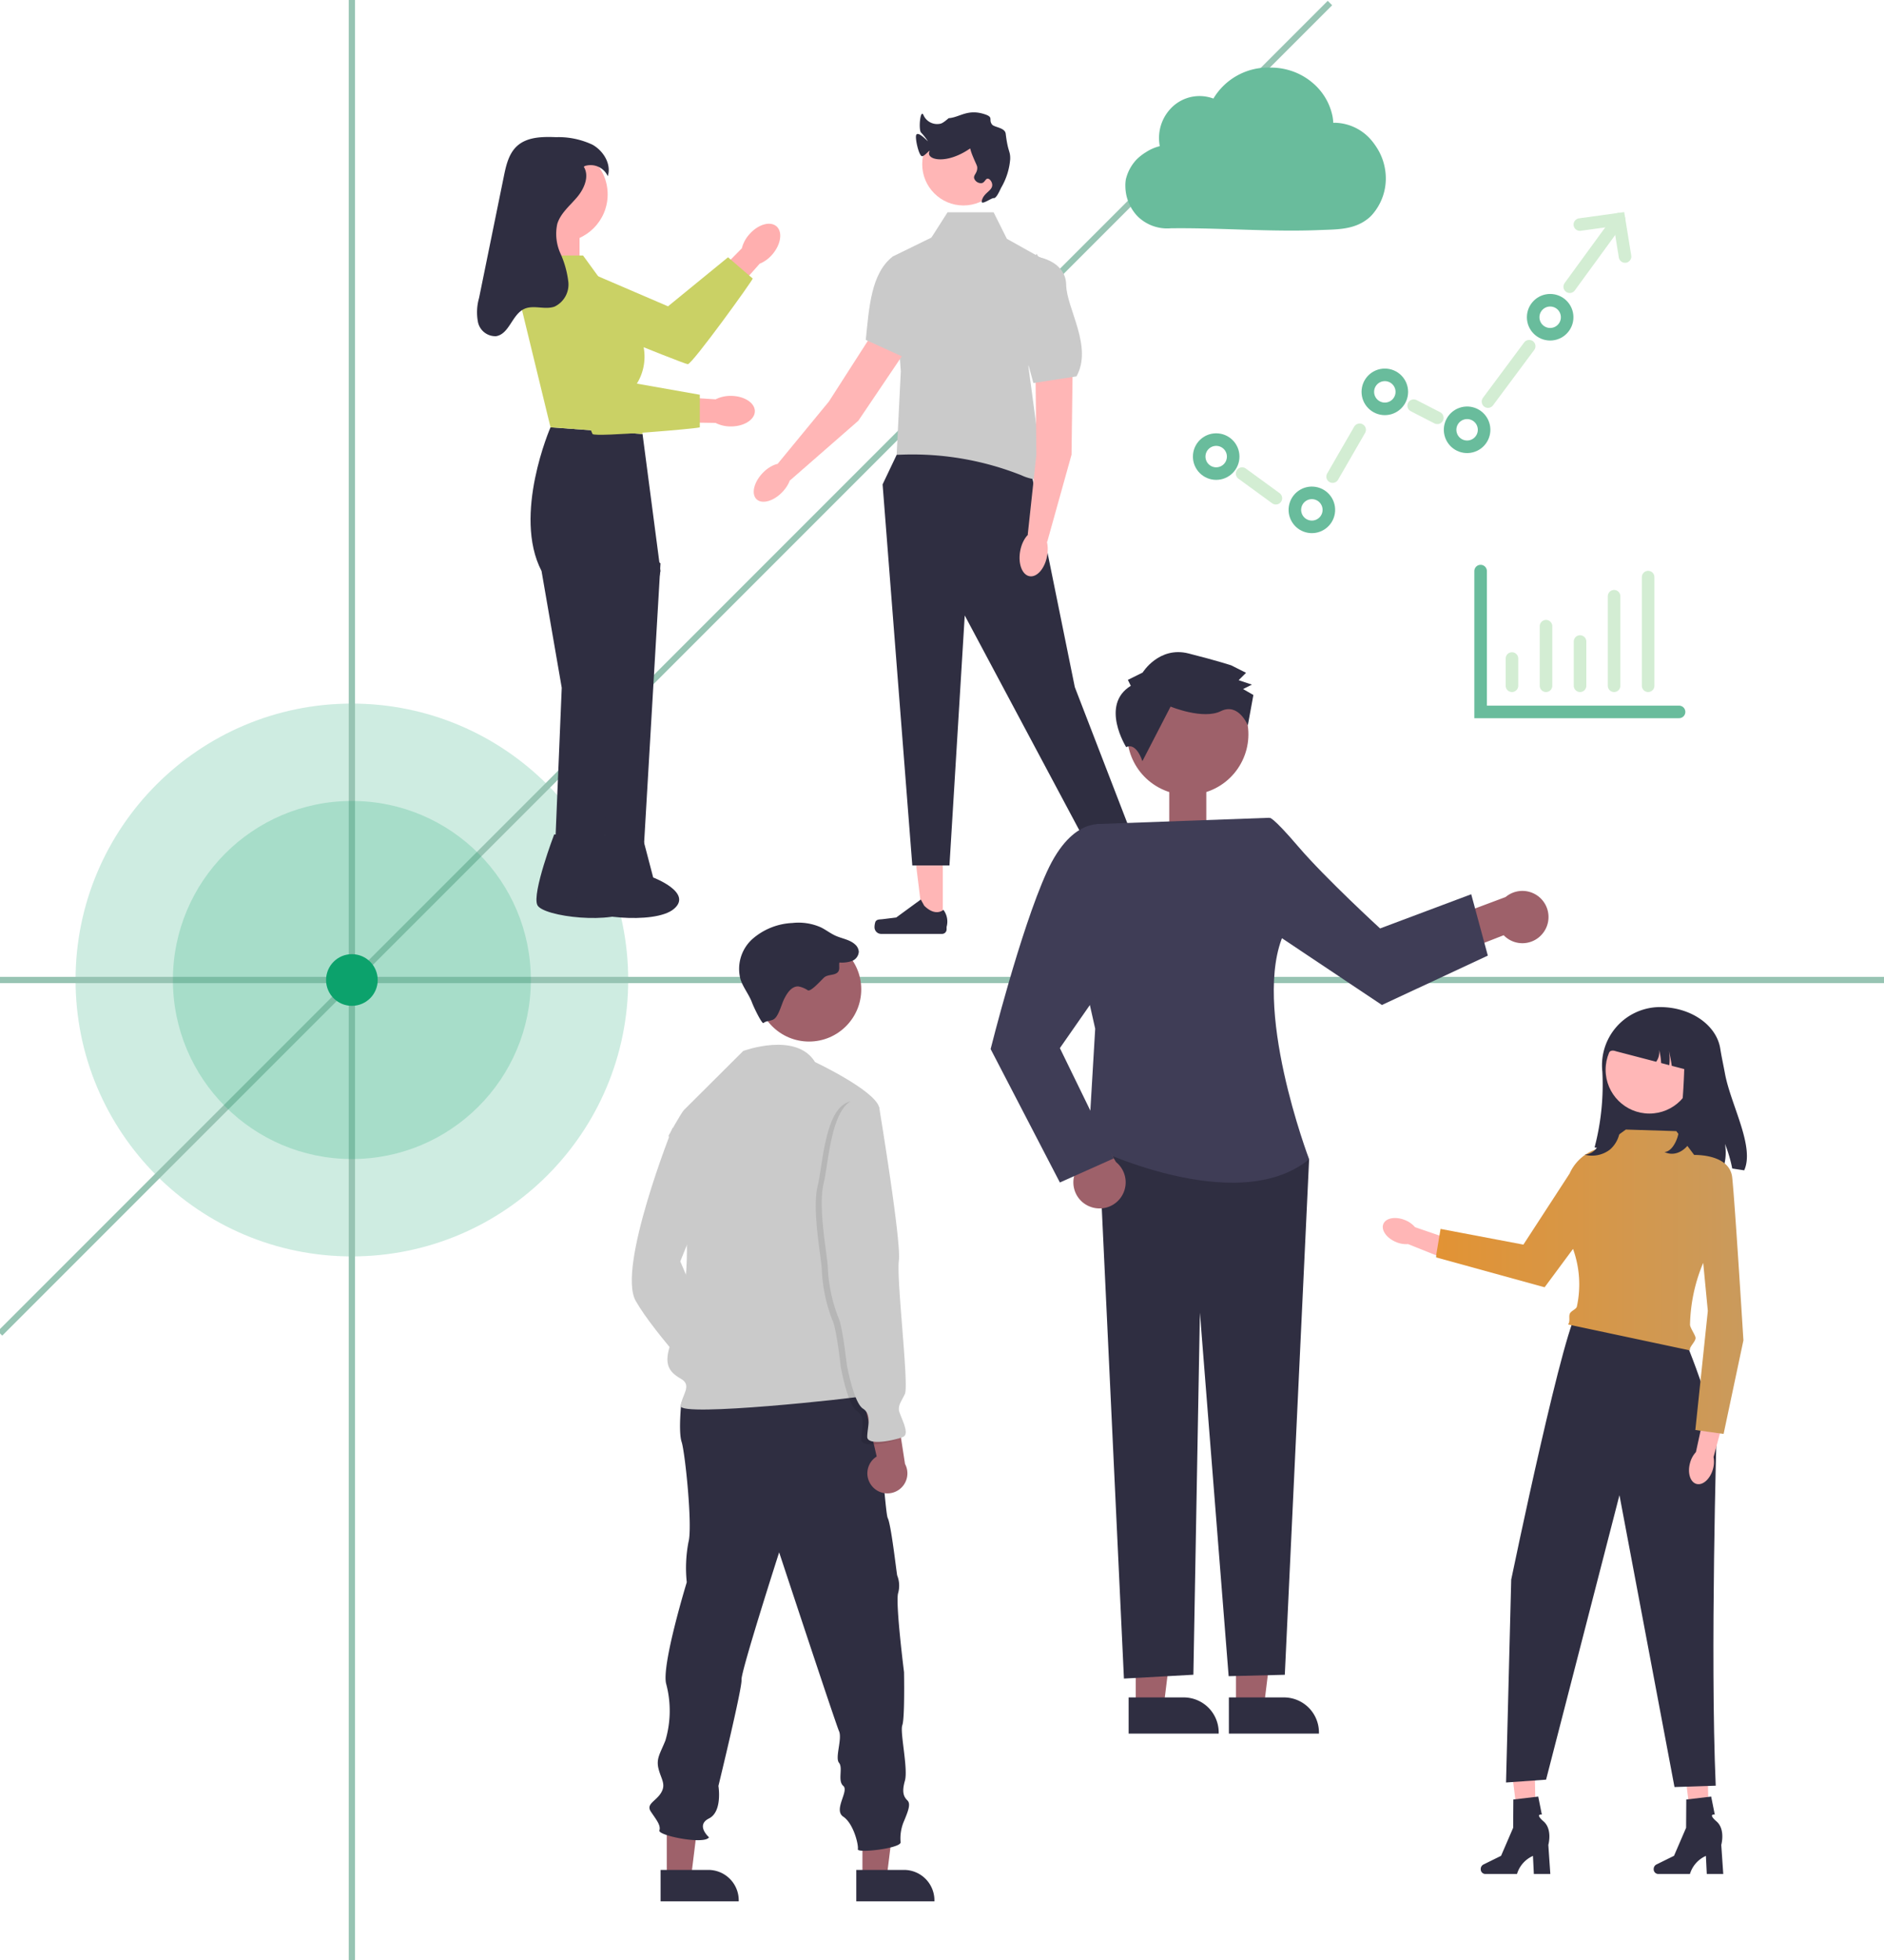 <svg xmlns="http://www.w3.org/2000/svg" xmlns:xlink="http://www.w3.org/1999/xlink" width="300" height="312" viewBox="0 0 300 312">
  <defs>
    <clipPath id="clip-path">
      <rect id="長方形_23925" data-name="長方形 23925" width="300" height="312" transform="translate(842 1875.143)" fill="#707070"/>
    </clipPath>
    <linearGradient id="linear-gradient" y1="0.5" x2="1" y2="0.5" gradientUnits="objectBoundingBox">
      <stop offset="0" stop-color="#b1cdeb"/>
      <stop offset="0" stop-color="#e29334"/>
      <stop offset="1" stop-color="#ca9a5c"/>
    </linearGradient>
  </defs>
  <g id="img01" transform="translate(-842 -1875.143)" clip-path="url(#clip-path)">
    <g id="アートワーク_25" data-name="アートワーク 25" transform="translate(992 2031.143)">
      <g id="グループ_17449" data-name="グループ 17449" transform="translate(-150 -156)">
        <g id="グループ_17435" data-name="グループ 17435">
          <ellipse id="楕円形_1740" data-name="楕円形 1740" cx="44" cy="44" rx="44" ry="44" transform="translate(12.032 112)" fill="#0ca26c" opacity="0.2"/>
          <line id="線_357" data-name="線 357" y2="312" transform="translate(56.032)" fill="none" stroke="#97c4b3" stroke-miterlimit="10" stroke-width="1"/>
          <line id="線_358" data-name="線 358" y1="211.776" x2="211.776" transform="translate(0 0.485)" fill="none" stroke="#97c4b3" stroke-miterlimit="10" stroke-width="1"/>
          <line id="線_359" data-name="線 359" x2="300" transform="translate(0 156)" fill="none" stroke="#97c4b3" stroke-miterlimit="10" stroke-width="1"/>
          <ellipse id="楕円形_1741" data-name="楕円形 1741" cx="28.5" cy="28.5" rx="28.5" ry="28.5" transform="translate(27.532 127.5)" fill="#0ca26c" opacity="0.2"/>
          <ellipse id="楕円形_1742" data-name="楕円形 1742" cx="4.112" cy="4.112" rx="4.112" ry="4.112" transform="translate(51.921 151.888)" fill="#0ca26c"/>
        </g>
        <g id="グループ_17436" data-name="グループ 17436" transform="translate(235.771 90.909)">
          <path id="パス_56479" data-name="パス 56479" d="M267.477,113.52h-31.6V91.1" transform="translate(-235.882 -91.103)" fill="none" stroke="#69bc9c" stroke-linecap="round" stroke-miterlimit="10" stroke-width="2"/>
          <line id="線_360" data-name="線 360" y2="4.336" transform="translate(4.987 13.916)" fill="none" stroke="#d3edd3" stroke-linecap="round" stroke-miterlimit="10" stroke-width="2"/>
          <line id="線_361" data-name="線 361" y2="9.481" transform="translate(10.408 8.771)" fill="none" stroke="#d3edd3" stroke-linecap="round" stroke-miterlimit="10" stroke-width="2"/>
          <line id="線_362" data-name="線 362" y2="7.043" transform="translate(15.828 11.209)" fill="none" stroke="#d3edd3" stroke-linecap="round" stroke-miterlimit="10" stroke-width="2"/>
          <line id="線_363" data-name="線 363" y2="14.249" transform="translate(21.249 4.004)" fill="none" stroke="#d3edd3" stroke-linecap="round" stroke-miterlimit="10" stroke-width="2"/>
          <line id="線_364" data-name="線 364" y2="17.292" transform="translate(26.67 0.96)" fill="none" stroke="#d3edd3" stroke-linecap="round" stroke-miterlimit="10" stroke-width="2"/>
        </g>
        <g id="グループ_17437" data-name="グループ 17437" transform="translate(190.954 34.887)">
          <ellipse id="楕円形_1743" data-name="楕円形 1743" cx="2.706" cy="2.706" rx="2.706" ry="2.706" transform="translate(0 35.089)" fill="none" stroke="#69bc9c" stroke-linecap="round" stroke-miterlimit="10" stroke-width="2"/>
          <ellipse id="楕円形_1744" data-name="楕円形 1744" cx="2.706" cy="2.706" rx="2.706" ry="2.706" transform="translate(14.836 48.51) rotate(-80.751)" fill="none" stroke="#69bc9c" stroke-linecap="round" stroke-miterlimit="10" stroke-width="2"/>
          <ellipse id="楕円形_1745" data-name="楕円形 1745" cx="2.706" cy="2.706" rx="2.706" ry="2.706" transform="translate(26.854 24.784)" fill="none" stroke="#69bc9c" stroke-linecap="round" stroke-miterlimit="10" stroke-width="2"/>
          <ellipse id="楕円形_1746" data-name="楕円形 1746" cx="2.706" cy="2.706" rx="2.706" ry="2.706" transform="translate(39.207 31.88) rotate(-19.478)" fill="none" stroke="#69bc9c" stroke-linecap="round" stroke-miterlimit="10" stroke-width="2"/>
          <ellipse id="楕円形_1747" data-name="楕円形 1747" cx="2.706" cy="2.706" rx="2.706" ry="2.706" transform="translate(53.181 12.907)" fill="none" stroke="#69bc9c" stroke-linecap="round" stroke-miterlimit="10" stroke-width="2"/>
          <line id="線_365" data-name="線 365" x2="5.378" y2="3.921" transform="translate(6.834 40.502)" fill="none" stroke="#d3edd3" stroke-linecap="round" stroke-miterlimit="10" stroke-width="2"/>
          <line id="線_366" data-name="線 366" y1="7.452" x2="4.302" transform="translate(21.247 33.529)" fill="none" stroke="#d3edd3" stroke-linecap="round" stroke-miterlimit="10" stroke-width="2"/>
          <line id="線_367" data-name="線 367" x2="3.765" y2="1.936" transform="translate(34.155 29.687)" fill="none" stroke="#d3edd3" stroke-linecap="round" stroke-miterlimit="10" stroke-width="2"/>
          <line id="線_368" data-name="線 368" x1="6.561" y2="8.82" transform="translate(45.986 20.221)" fill="none" stroke="#d3edd3" stroke-linecap="round" stroke-miterlimit="10" stroke-width="2"/>
          <line id="線_369" data-name="線 369" x1="7.846" y2="10.756" transform="translate(59.001)" fill="none" stroke="#d3edd3" stroke-linecap="round" stroke-miterlimit="10" stroke-width="2"/>
          <path id="パス_56480" data-name="パス 56480" d="M258.875,41.025l-.963-5.944-6.232.86" transform="translate(-191.065 -35.081)" fill="none" stroke="#d3edd3" stroke-linecap="round" stroke-miterlimit="10" stroke-width="2"/>
        </g>
        <g id="グループ_17441" data-name="グループ 17441" transform="translate(118.893 17.886)">
          <g id="グループ_17438" data-name="グループ 17438" transform="translate(20.361 116.83)">
            <path id="パス_56481" data-name="パス 56481" d="M150.235,146.98h-3.129l-1.489-12.07h4.618Z" transform="translate(-139.365 -134.909)" fill="#ffb6b6"/>
            <path id="パス_56482" data-name="パス 56482" d="M139.514,146.909h0a2.694,2.694,0,0,0-.149.884h0a1.062,1.062,0,0,0,1.062,1.062h9.691a.725.725,0,0,0,.725-.724v-.4a3.1,3.1,0,0,0-.508-2.707s-1.227,1.17-3.06-.663l-.54-.979-3.913,2.862-2.169.267c-.474.058-.9-.009-1.139.4Z" transform="translate(-139.365 -134.909)" fill="#2f2e41"/>
          </g>
          <g id="グループ_17439" data-name="グループ 17439" transform="translate(54.437 113.956)">
            <path id="パス_56483" data-name="パス 56483" d="M183.268,143.065l-2.859,1.271-6.264-10.424,4.22-1.876Z" transform="translate(-173.441 -132.036)" fill="#ffb6b6"/>
            <path id="パス_56484" data-name="パス 56484" d="M173.443,147.356h0a2.68,2.68,0,0,0,.223.868h0a1.061,1.061,0,0,0,1.4.539l8.855-3.937a.724.724,0,0,0,.368-.956l-.164-.369a3.1,3.1,0,0,0-1.564-2.267s-.645,1.568-3.065.637l-.891-.675-2.413,4.2-1.873,1.125c-.41.247-.822.356-.878.831Z" transform="translate(-173.441 -132.036)" fill="#2f2e41"/>
          </g>
          <path id="パス_56485" data-name="パス 56485" d="M143.434,71.456,140.652,77.3l4.73,60.651H151.3l2.432-39.785,21.228,39.785h7.256l-10.956-28.378-7.512-37Z" transform="translate(-119.004 -18.08)" fill="#2f2e41"/>
          <path id="パス_56486" data-name="パス 56486" d="M158.331,33.987h-7.336L148.3,38.209l-6.069,2.9,1.32,18.207-.662,13.275.907-.027a47.055,47.055,0,0,1,18.954,3.284,7.634,7.634,0,0,0,4.548.619,8.908,8.908,0,0,0-1.055-2.639c-.528-.527-.792-.964-.528-1.273s.792-.574.264-1.1a1.839,1.839,0,0,1-.528-1.193l-1.583-11.737L167.039,41.9l-6.6-3.694-2.111-4.222Z" transform="translate(-119.004 -18.08)" fill="#cacaca"/>
          <path id="パス_56487" data-name="パス 56487" d="M170.938,57l-.2,15.571-3.874,13.881-3.1-1.155,1.375-12.723-.181-17.218Z" transform="translate(-119.004 -18.08)" fill="#ffb6b6"/>
          <ellipse id="楕円形_1748" data-name="楕円形 1748" cx="3.673" cy="2.181" rx="3.673" ry="2.181" transform="translate(42.897 73.447) rotate(-79.681)" fill="#ffb6b6"/>
          <path id="パス_56488" data-name="パス 56488" d="M165.455,41.111s4.372.678,4.429,4.429,4.279,9.82,1.64,14.569l-6.86,1.056L160.97,47.708l4.222-7.124" transform="translate(-119.004 -18.08)" fill="#cacaca"/>
          <path id="パス_56489" data-name="パス 56489" d="M145.5,54.262l-8.712,12.908-10.856,9.478-1.955-2.665,8.131-9.882,9.3-14.493Z" transform="translate(-119.004 -18.08)" fill="#ffb6b6"/>
          <ellipse id="楕円形_1749" data-name="楕円形 1749" cx="3.673" cy="2.181" rx="3.673" ry="2.181" transform="matrix(0.69, -0.724, 0.724, 0.69, 0, 60.084)" fill="#ffb6b6"/>
          <path id="パス_56490" data-name="パス 56490" d="M149.64,37.967s3.283,2.965,1.273,6.133-1.812,10.557-6.624,13.08L137.974,54.3c.532-5.2.843-10.6,4.3-13.278l7.438-3.639" transform="translate(-119.004 -18.08)" fill="#cacaca"/>
          <g id="グループ_17440" data-name="グループ 17440" transform="translate(26.957)">
            <ellipse id="楕円形_1750" data-name="楕円形 1750" cx="6.564" cy="6.564" rx="6.564" ry="6.564" transform="translate(1 1.691)" fill="#ffb6b6"/>
            <path id="パス_56491" data-name="パス 56491" d="M158.346,31.729c.361.061.786-.815,1.191-1.669a10.59,10.59,0,0,0,1.431-4.528c.035-1.369-.346-1.009-.715-4.052-.122-1-1.837-1-2.186-1.478-.589-.805.315-1.137-1.151-1.62-2.747-.906-3.989.5-5.733.622-.044,0-.909.849-1.392.893a2.371,2.371,0,0,1-2.614-1.345c-.512-1.2-.85,2.317-.393,2.753a9.238,9.238,0,0,1,1.075,1.367c.019.076-1.593-1.709-1.862-.973-.193.529.416,3.254.909,3.356.411.086,1.419-1.271,1.191-.715-.527,1.291,2.642,2.115,6.435-.476.135-.092.008.054.477,1.191.592,1.434.725,1.512.715,1.907-.022.855-.664,1.107-.477,1.668a1.154,1.154,0,0,0,1.192.715c.5-.1.589-.726.953-.715.312.01.682.48.715.954.07,1-1.409,1.273-1.668,2.621-.146.761,1.575-.533,1.907-.476Z" transform="translate(-145.96 -18.08)" fill="#2f2e41"/>
          </g>
        </g>
        <g id="グループ_17442" data-name="グループ 17442" transform="translate(157.743 103.785)">
          <rect id="長方形_23957" data-name="長方形 23957" width="5.898" height="5.898" transform="translate(28.444 21.675)" fill="#9e616a"/>
          <path id="パス_56492" data-name="パス 56492" d="M245.88,148.632a4.157,4.157,0,0,0-6.022-5.647l-12.5,4.679,3.393,4.839,8.8-3.437a4.133,4.133,0,0,0,6.325-.434Z" transform="translate(-157.854 -103.978)" fill="#9e616a"/>
          <path id="パス_56493" data-name="パス 56493" d="M180.963,254.689h6.565l-2.116,17.156h-4.448Z" transform="translate(-157.854 -103.978)" fill="#9e616a"/>
          <path id="パス_56494" data-name="パス 56494" d="M179.829,270.393h8.76a5.582,5.582,0,0,1,5.582,5.582v.181H179.829Z" transform="translate(-157.854 -103.978)" fill="#2f2e41"/>
          <path id="パス_56495" data-name="パス 56495" d="M196.926,254.689h6.565l-2.116,17.156h-4.448Z" transform="translate(-157.854 -103.978)" fill="#9e616a"/>
          <path id="パス_56496" data-name="パス 56496" d="M195.792,270.393h8.76a5.582,5.582,0,0,1,5.582,5.582v.181H195.793Z" transform="translate(-157.854 -103.978)" fill="#2f2e41"/>
          <path id="パス_56497" data-name="パス 56497" d="M175.006,180.947l4.076,86.447,11.058-.61,1.039-57.645,4.577,57.873,8.943-.221,3.871-82.064-11.588-3.78Z" transform="translate(-157.854 -103.978)" fill="#2f2e41"/>
          <path id="パス_56498" data-name="パス 56498" d="M204.635,148.62c-5.428,11.513,3.936,36.107,3.936,36.107-11.65,9.526-35.166-2.178-35.166-2.178l1.1-18.6-2.754-12.236,2.948-20.342,27.526-1Z" transform="translate(-157.854 -103.978)" fill="#3f3d56"/>
          <path id="パス_56499" data-name="パス 56499" d="M196.281,144.225l23.879,15.947,16.866-7.86-2.644-9.769-14.512,5.443s-8.708-7.982-13-13-4.6-4.6-4.6-4.6l-5.151,3.622Z" transform="translate(-157.854 -103.978)" fill="#3f3d56"/>
          <path id="パス_56500" data-name="パス 56500" d="M173.4,192.148a4.157,4.157,0,0,0,4.427-6.969L170.9,173.773l-4.122,4.235,5.016,8.007a4.135,4.135,0,0,0,1.6,6.133Z" transform="translate(-157.854 -103.978)" fill="#9e616a"/>
          <path id="パス_56501" data-name="パス 56501" d="M177.944,154.026l-9.063,13.008,8.564,17.564-8.564,3.827-11.027-21.241s4.716-18.866,8.939-28.167,9.392-7.5,9.392-7.5l4.638,5.045Z" transform="translate(-157.854 -103.978)" fill="#3f3d56"/>
          <ellipse id="楕円形_1751" data-name="楕円形 1751" cx="9.654" cy="9.654" rx="9.654" ry="9.654" transform="translate(18.292 16.942) rotate(-61.337)" fill="#9e616a"/>
          <path id="パス_56502" data-name="パス 56502" d="M179.44,119.127c1.652-.812,2.579,2.234,2.579,2.234l4.49-8.691s5.169,2.13,8,.726,4.3,2.27,4.3,2.27l.885-4.844-1.644-.945,1.413-.7-2.115-.711,1.179-1.173-2.349-1.182s-2.115-.711-6.816-1.9-7.3,3.039-7.3,3.039l-2.355,1.17.468.942C175.221,112.407,179.44,119.127,179.44,119.127Z" transform="translate(-157.854 -103.978)" fill="#2f2e41"/>
        </g>
        <g id="グループ_17443" data-name="グループ 17443" transform="translate(100.612 146.886)">
          <path id="パス_56503" data-name="パス 56503" d="M137.445,284.229h5.7L141.3,299.114h-3.859Z" transform="translate(-100.723 -147.08)" fill="#9e616a"/>
          <path id="パス_56504" data-name="パス 56504" d="M136.461,297.854h7.6a4.843,4.843,0,0,1,4.843,4.843v.158H136.461Z" transform="translate(-100.723 -147.08)" fill="#2f2e41"/>
          <path id="パス_56505" data-name="パス 56505" d="M106.281,284.229h5.7l-1.836,14.886h-3.859Z" transform="translate(-100.723 -147.08)" fill="#9e616a"/>
          <path id="パス_56506" data-name="パス 56506" d="M105.3,297.854h7.6a4.843,4.843,0,0,1,4.843,4.843v.158H105.3Z" transform="translate(-100.723 -147.08)" fill="#2f2e41"/>
          <path id="bd8e0d8e-f1dc-46fc-a16e-6b51c501344d-1702" d="M108.436,200.988l7.071,16.5-1.77,5.04s-9.4-9.944-12.4-15.255,5.857-27.512,5.857-27.512l9.107,1.712Z" transform="translate(-100.723 -147.08)" fill="#cacaca"/>
          <path id="bc0f5db7-7c65-4758-8f9a-b94e17715378-1703" d="M137.117,221.153c3.133.953,3.814,19.613,4.358,20.7s1.363,8.445,1.5,9.125a4.362,4.362,0,0,1,.136,2.861c-.408,1.77.954,12.53.954,12.53s.137,7.355-.273,8.445.954,6.946.41,8.853-.136,2.588.409,3.133.136,1.635-.545,3.269a6.928,6.928,0,0,0-.545,3.4c0,.953-6.946,1.77-6.81,1.09s-.681-4.086-2.316-5.176.954-4.086,0-4.9,0-2.86-.681-3.677.545-3.813,0-5.04-9.534-28.466-9.534-28.466-6.129,19.068-5.993,20.294-3.677,16.889-3.677,16.889.681,4.086-1.5,5.176,0,3,0,3c-.682,1.226-8.173-.272-7.9-1.089s-.545-1.771-1.362-3,.818-1.634,1.635-3,0-2.179-.41-3.814.273-2.451,1.09-4.494a16.608,16.608,0,0,0,.136-8.99c-.817-2.861,3.269-16.208,3.269-16.208a21.908,21.908,0,0,1,.272-6.4c.681-2.452-.544-14.3-1.089-15.936s-.046-6.264-.046-6.264l1.952-.681S133.984,220.2,137.117,221.153Z" transform="translate(-100.723 -147.08)" fill="#2f2e41"/>
          <ellipse id="b1ba1493-ae17-4ace-be98-6d6e229f538f" cx="8.308" cy="8.308" rx="8.308" ry="8.308" transform="translate(19.912 2.295)" fill="#a0616a"/>
          <path id="a6d13db0-dfca-4cfc-867a-7dd0bfa1bbdf-1704" d="M109.021,176.888c-.409.409-2.452,4.086-2.452,4.086s6.274,17.5.445,32.825c-1.332,3.5-.409,4.768,1.5,5.857s.136,2.588,0,4.359,27.65-1.226,29.421-1.635-.817-2.315-2.179-4.086-1.362-18.66-1.362-18.66,6.4-20.43,5.72-23.154-10.215-7.219-10.215-7.219c-3-4.9-11.441-1.771-11.441-1.771S109.429,176.48,109.021,176.888Z" transform="translate(-100.723 -147.08)" fill="#cacaca"/>
          <path id="fc1526a9-be58-42ce-ba8b-82029fac2eff-1705" d="M123.433,162.365c-.479.4-1.231.251-1.747.679-.237.2-1.571-2.53-1.872-3.376-.49-1.236-1.369-2.3-1.784-3.562a6.406,6.406,0,0,1,1.863-6.411,10.368,10.368,0,0,1,6.405-2.577,8.761,8.761,0,0,1,4.536.7c.807.4,1.521.969,2.343,1.336,1.032.461,2.241.607,3.078,1.367a1.711,1.711,0,0,1,.608,1.171,1.686,1.686,0,0,1-1.129,1.488,4.94,4.94,0,0,1-1.961.228c-.1.455.081.964-.137,1.373-.409.768-1.682.435-2.315,1.032-.58.546-2.092,2.271-2.576,2.022a3.931,3.931,0,0,0-1.5-.617c-1.076-.058-1.8,1.053-2.277,2.017C124.554,160.07,124.144,161.779,123.433,162.365Z" transform="translate(-100.723 -147.08)" fill="#2f2e41"/>
          <path id="パス_56507" data-name="パス 56507" d="M139.049,236.859a3.183,3.183,0,0,0,5.172-3.634l-1.56-10.1-5.478-2.039,2.527,10.961a3.163,3.163,0,0,0-.661,4.808Z" transform="translate(-100.723 -147.08)" fill="#9e616a"/>
          <path id="f77a2617-627e-47e3-a6d2-402e308b0cf1-1706" d="M130.306,189.01c-.954,3.95.68,11.714.68,13.62a25.177,25.177,0,0,0,1.635,7.627c.681,1.228,1.362,7.492,1.362,7.492s1.088,6.13,2.588,7.083.681,3,.681,4.495,4.494.545,5.72,0-.681-3.542-.681-4.359.273-1.089.954-2.451-1.362-18.252-.954-21.248-3.132-24.381-3.132-24.381l-2.18-1.362C131.531,174.437,131.259,185.06,130.306,189.01Z" transform="translate(-100.723 -147.08)" opacity="0.1" style="isolation: isolate"/>
          <path id="bf6fb651-5e0b-44be-8203-4c088557aadc-1707" d="M131.259,188.6c-.954,3.95.681,11.714.681,13.621a25.185,25.185,0,0,0,1.634,7.627c.681,1.228,1.362,7.492,1.362,7.492s1.089,6.129,2.588,7.083.681,3,.681,4.494,4.494.545,5.72,0-.68-3.541-.68-4.358.272-1.089.953-2.452-1.362-18.251-.953-21.248-3.133-24.38-3.133-24.38l-2.179-1.364C132.485,174.028,132.212,184.653,131.259,188.6Z" transform="translate(-100.723 -147.08)" fill="#cacaca"/>
        </g>
        <path id="パス_56508" data-name="パス 56508" d="M193.328,15.884a6.126,6.126,0,0,0-.851-.251,6.294,6.294,0,0,0-6.117,2.028,6.819,6.819,0,0,0-1.689,4.686c.006.239.025.475.054.707.017.138.038.274.063.409a7.041,7.041,0,0,0-2.239.982,7.755,7.755,0,0,0-1.459,1.145,6.917,6.917,0,0,0-1.632,2.883c-.027.093-.055.186-.073.283a5.558,5.558,0,0,0-.073,1.159,7,7,0,0,0,1.959,4.729,6.716,6.716,0,0,0,5.268,1.89c5.269-.064,10.533.226,15.8.33,2.656.053,5.315.059,7.971-.051,2.375-.1,4.8-.032,6.89-1.295a6.767,6.767,0,0,0,1.061-.79,5.273,5.273,0,0,0,.367-.38,8.714,8.714,0,0,0,2.149-6.011,9.082,9.082,0,0,0-1.556-4.828,10.358,10.358,0,0,0-.767-1.025,7.822,7.822,0,0,0-5.7-2.746l-.338.008a7.853,7.853,0,0,0-.128-1.078,9.379,9.379,0,0,0-3.027-5.168,10.08,10.08,0,0,0-3.924-2.145,10.266,10.266,0,0,0-2.947-.4,10.148,10.148,0,0,0-9.064,4.933Z" transform="translate(-0.111 -0.194)" fill="#69bc9c" fill-rule="evenodd"/>
        <g id="グループ_17445" data-name="グループ 17445" transform="translate(75.944 21.807)">
          <g id="グループ_17444" data-name="グループ 17444" transform="translate(8.836 13.808)">
            <path id="パス_56509" data-name="パス 56509" d="M123.087,40.7a5.293,5.293,0,0,1-2.013,1.475l-2.231,2.512-6.319,7.631L108.255,54.9l-1.983-3.413,9.358-9.115,2.608-2.653a5.28,5.28,0,0,1,1.172-2.2c1.382-1.6,3.325-2.176,4.34-1.3s.719,2.885-.663,4.482Z" transform="translate(-84.891 -35.808)" fill="#ffafaf"/>
            <path id="パス_56510" data-name="パス 56510" d="M84.891,48.282,89,41.443l17.484,7.512,9.556-7.808,3.927,3.383c.136.116-9.637,13.652-10.331,13.636s-24.746-9.884-24.746-9.884Z" transform="translate(-84.891 -35.808)" fill="#cad165"/>
          </g>
          <rect id="長方形_23958" data-name="長方形 23958" width="6.077" height="11.796" transform="translate(10.264 14.415)" fill="#ffafaf"/>
          <path id="パス_56511" data-name="パス 56511" d="M102.428,69.284,87.773,68.212s-6.077,13.94-1.43,22.876l3.217,18.587-1.272,30.593h6.656l10.343-49.18-2.859-21.8Z" transform="translate(-76.055 -22)" fill="#2f2e41"/>
          <path id="パス_56512" data-name="パス 56512" d="M99.568,84.9l5.719,4.978-2.86,48.753H95.994Z" transform="translate(-76.055 -22)" fill="#2f2e41"/>
          <ellipse id="楕円形_1752" data-name="楕円形 1752" cx="7.597" cy="7.597" rx="7.597" ry="7.597" transform="translate(5.623 1.541)" fill="#ffafaf"/>
          <path id="パス_56513" data-name="パス 56513" d="M88.365,133.008l7.848,1.24,1.475,5.629s6.372,2.4,3.3,5-14.413,1.258-15.31-.611,2.685-11.262,2.685-11.262Z" transform="translate(-76.055 -22)" fill="#2f2e41"/>
          <path id="パス_56514" data-name="パス 56514" d="M94.8,133.008l7.848,1.24,1.475,5.629s6.372,2.4,3.3,5-14.413,1.258-15.31-.611S94.8,133.008,94.8,133.008Z" transform="translate(-76.055 -22)" fill="#2f2e41"/>
          <path id="パス_56515" data-name="パス 56515" d="M116.479,68.075a5.268,5.268,0,0,1-2.43-.562l-3.36-.051-9.906.193-4.743-1.55,1.292-3.729,13.014,1.141,3.712.244a5.283,5.283,0,0,1,2.435-.55c2.111.005,3.819,1.1,3.815,2.442s-1.717,2.428-3.829,2.422Z" transform="translate(-76.055 -22)" fill="#ffafaf"/>
          <path id="パス_56516" data-name="パス 56516" d="M92.956,40.868H85.435l-2.488,7.506,4.826,19.838,14.655,1.072-.894-8.042h0a8.148,8.148,0,0,0-.349-9.06Z" transform="translate(-76.055 -22)" fill="#cad165"/>
          <path id="パス_56517" data-name="パス 56517" d="M85.807,44.085l7.863-1.35,5.719,18.149,12.154,2.145v5.183c0,.179-16.634,1.608-17.074,1.072s-8.662-25.2-8.662-25.2Z" transform="translate(-76.055 -22)" fill="#cad165"/>
          <path id="パス_56518" data-name="パス 56518" d="M93.069,26.733c.933,1.514.073,3.508-1.077,4.865s-2.632,2.549-3.146,4.252a7.562,7.562,0,0,0,.5,4.673,15.436,15.436,0,0,1,1.27,4.589A3.9,3.9,0,0,1,88.417,49c-1.541.553-3.362-.315-4.846.375-1.932.9-2.37,4.011-4.477,4.334a2.826,2.826,0,0,1-2.861-2.186,8.241,8.241,0,0,1,.16-3.892L78.546,37.07l1.792-8.791c.356-1.749.779-3.62,2.094-4.828,1.607-1.476,4.029-1.511,6.208-1.423a12.72,12.72,0,0,1,5.83,1.207c1.744.989,3.024,3.091,2.421,5a3.013,3.013,0,0,0-3.626-1.625" transform="translate(-76.055 -22)" fill="#2f2e41"/>
        </g>
        <g id="グループ_17448" data-name="グループ 17448" transform="translate(220.187 160.311)">
          <path id="パス_56519" data-name="パス 56519" d="M277.852,186.491l-1.908-.292a22.108,22.108,0,0,0-1.157-3.924,8.127,8.127,0,0,1-.222,3.713l-20.541-3.14a39.488,39.488,0,0,0,1.236-12.078A9.264,9.264,0,0,1,264,160.513c.146-.006.295-.009.444-.009,4.929,0,9,2.88,9.591,6.6.211,1.332.506,2.652.751,3.982.921,4.978,4.771,11.613,3.065,15.4Z" transform="translate(-220.297 -160.504)" fill="#2f2e41"/>
          <path id="パス_56520" data-name="パス 56520" d="M223.857,194.418a4.118,4.118,0,0,1,1.579,1.122l6.478,2.221-1.147,3.051-6.448-2.581a4.1,4.1,0,0,1-1.91-.325c-1.513-.628-2.417-1.918-2.017-2.881s1.951-1.235,3.465-.607Z" transform="translate(-220.297 -160.504)" fill="#ffb6b6"/>
          <g id="グループ_17446" data-name="グループ 17446" transform="translate(15.6 120.328)">
            <path id="パス_56521" data-name="パス 56521" d="M244.686,292.37l-2.562.06-1.428-11.51,3.781-.089Z" transform="translate(-235.897 -280.831)" fill="#ffb7b7"/>
            <path id="パス_56522" data-name="パス 56522" d="M235.9,297.715h0a.74.74,0,0,0,.686.784h5.085a4.589,4.589,0,0,1,2.541-2.877l.141,2.877h2.623l-.318-4.627s.7-2.475-.756-3.74-.276-1.089-.276-1.089l-.574-2.864-3.964.466-.029,4.5-1.924,4.462L236.311,297a.793.793,0,0,0-.414.719Z" transform="translate(-235.897 -280.831)" fill="#2f2e41"/>
          </g>
          <g id="グループ_17447" data-name="グループ 17447" transform="translate(43.14 120.328)">
            <path id="パス_56523" data-name="パス 56523" d="M272.227,292.37l-2.562.06-1.428-11.51,3.781-.089Z" transform="translate(-263.437 -280.831)" fill="#ffb7b7"/>
            <path id="パス_56524" data-name="パス 56524" d="M263.437,297.715h0a.74.74,0,0,0,.686.784h5.086a4.59,4.59,0,0,1,2.54-2.877l.141,2.877h2.624l-.318-4.627s.7-2.475-.756-3.74-.277-1.089-.277-1.089l-.573-2.864-3.964.466-.029,4.5-1.924,4.462L263.851,297a.8.8,0,0,0-.414.719Z" transform="translate(-263.437 -280.831)" fill="#2f2e41"/>
          </g>
          <path id="パス_56525" data-name="パス 56525" d="M251.558,208.7l15.776,2.629c2.069,3.419,6.136,16.361,6.136,16.361s-1.066,35.953-.155,56.755l-6.565.215L257.985,238.2,246.3,283.486l-6.375.452.824-32.3S249.557,209.1,251.558,208.7Z" transform="translate(-220.297 -160.504)" fill="#2f2e41"/>
          <ellipse id="楕円形_1753" data-name="楕円形 1753" cx="6.97" cy="6.97" rx="6.97" ry="6.97" transform="translate(35.485 3.011)" fill="#ffb7b7"/>
          <path id="パス_56526" data-name="パス 56526" d="M269.233,233.038a4.107,4.107,0,0,1,.931-1.7l1.452-6.693,3.164.784-1.813,6.705a4.1,4.1,0,0,1-.1,1.934c-.448,1.577-1.624,2.624-2.628,2.339s-1.453-1.794-1.006-3.371Z" transform="translate(-220.297 -160.504)" fill="#ffb6b6"/>
          <path id="パス_56527" data-name="パス 56527" d="M275.939,187.622c-.379-3.445-5.029-3.591-6.058-3.581l-2.842-3.79L259.005,180l-4.086,2.951a7.172,7.172,0,0,0-4.87,4.05l-7.359,11.314-13.191-2.5-.753,4.519,17.323,4.771L250.592,199a16.627,16.627,0,0,1,.613,9.175c-.1.425-.9.666-1.108,1.1-.237.5.1,1.2-.292,1.753l19.416,4.128c-.2-.536.965-1.434.876-2.045-.065-.453-.865-1.555-.876-2.045a26.724,26.724,0,0,1,2.1-9.846l.736,7.647-1.988,18.958,4.5.625,3.155-14.893S276.364,191.5,275.939,187.622Z" transform="translate(-220.297 -160.504)" fill="url(#linear-gradient)"/>
          <path id="パス_56528" data-name="パス 56528" d="M269.838,164.562c0,1.575-.873,3.6-.873,5.983l-2.65-.689c-.053-.462-.322-1.9-.441-2.355a8.173,8.173,0,0,1,.046,2.25l-1.3-.339c-.008-.243-.029-.485-.058-.725a9.5,9.5,0,0,0-.26-1.367,2.609,2.609,0,0,1-.135,1.262,2.67,2.67,0,0,1-.335.625l-6.416-1.674c-1.554-.585-1.792,1.473-1.768,4.058,0,0-.876-9.057,5.785-9.58l1-1.005C268.488,161.354,269.838,162.607,269.838,164.562Z" transform="translate(-220.297 -160.504)" fill="#2f2e41"/>
          <path id="パス_56529" data-name="パス 56529" d="M255.557,173.136a30.654,30.654,0,0,1-.4,7.3,5.952,5.952,0,0,1-.65,2.271A2.573,2.573,0,0,1,252.434,184a4.662,4.662,0,0,0,4.061-.833,4.717,4.717,0,0,0,1.592-3.558,13.3,13.3,0,0,0-.67-3.875l-1.86-2.6Z" transform="translate(-220.297 -160.504)" fill="#2f2e41"/>
          <path id="パス_56530" data-name="パス 56530" d="M268.279,163.764a101.307,101.307,0,0,1-.4,13.313,18.1,18.1,0,0,1-.651,4.141c-.415,1.266-1.188,2.322-2.073,2.355,1.392.685,3,.084,4.061-1.52a12.625,12.625,0,0,0,1.592-6.487,42.693,42.693,0,0,0-.67-7.064l-1.86-4.738Z" transform="translate(-220.297 -160.504)" fill="#2f2e41"/>
        </g>
      </g>
    </g>
  </g>
</svg>
